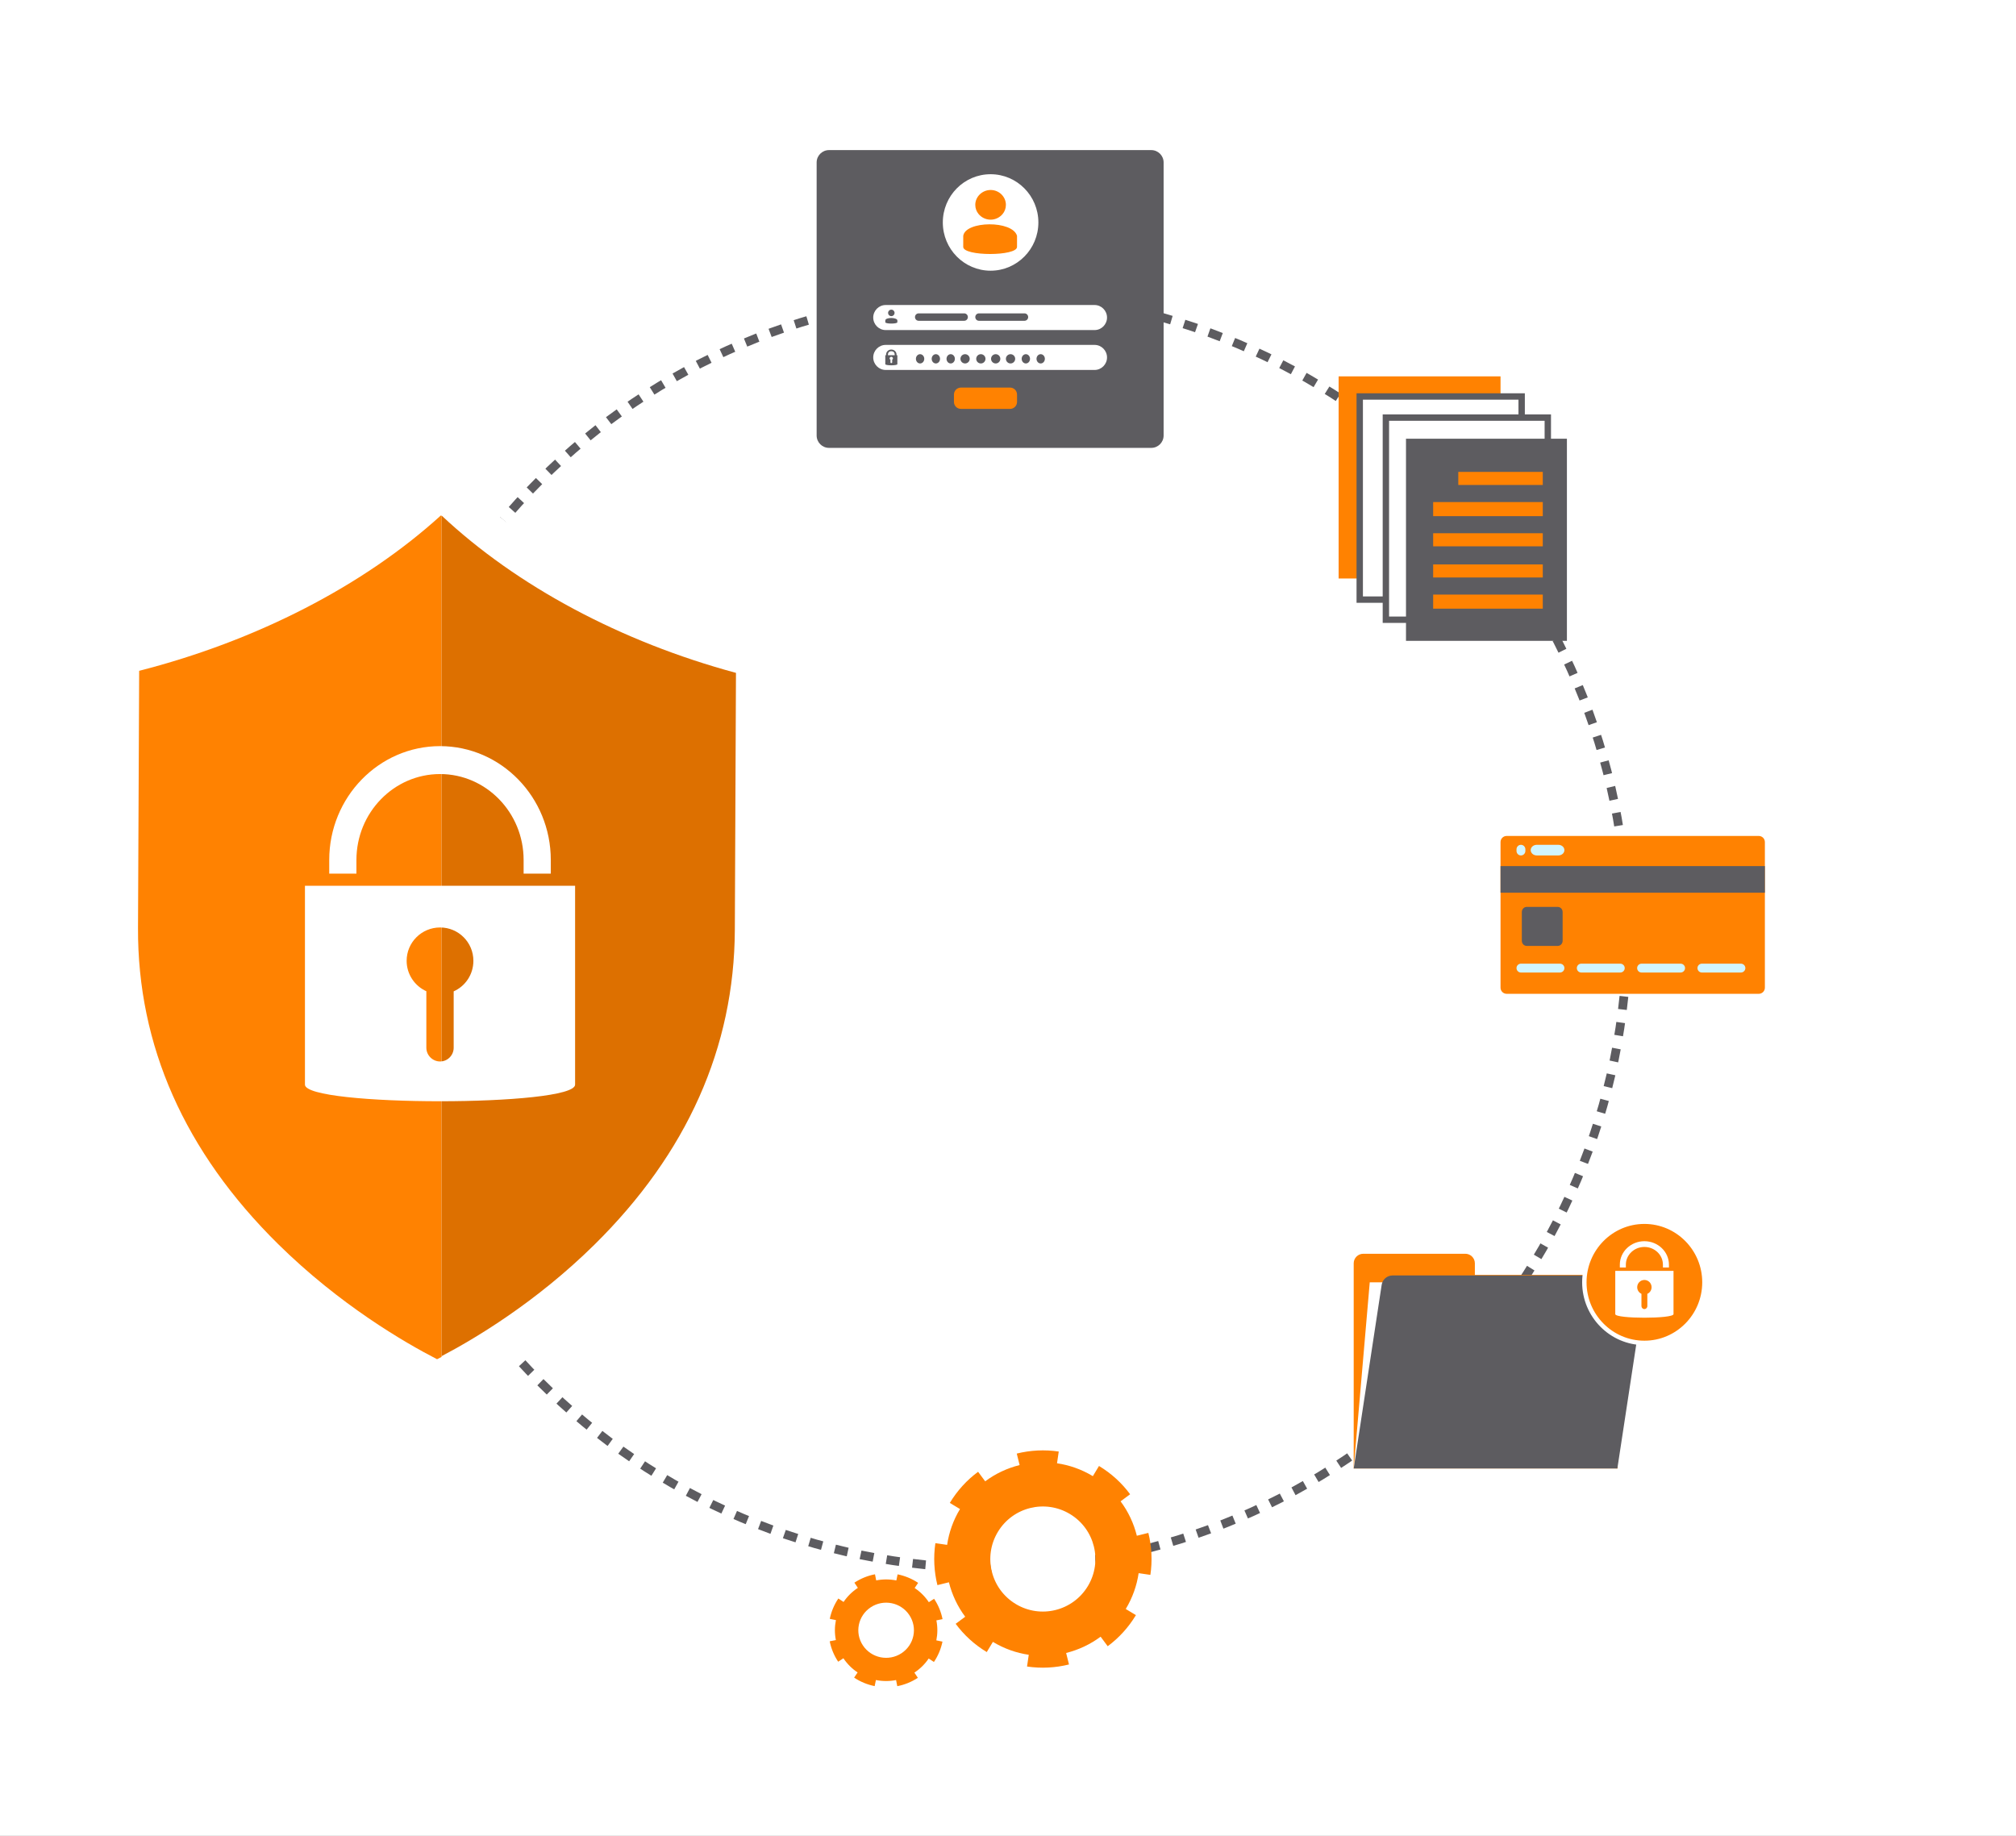 <svg xmlns="http://www.w3.org/2000/svg" width="2577" height="2347" viewBox="0 0 2577 2347" fill="none"><rect x="0" y="0" width="2577" height="2347" fill="#333333" stroke="none"/><g clip-path="url(#clip0_80_821)"><path d="M2577 0H0V2347H2577V0Z" fill="white"></path><path d="M1265.66 2004.56C1715.45 2004.56 2080.08 1639.94 2080.08 1190.14C2080.08 740.353 1715.45 375.725 1265.66 375.725C815.868 375.725 451.24 740.353 451.24 1190.14C451.24 1639.94 815.868 2004.56 1265.66 2004.56Z" stroke="#5D5C60" stroke-width="11.223" stroke-miterlimit="10" stroke-dasharray="16.84 16.84"></path><path d="M561.184 589.132C461.337 695.995 301.987 783.585 131.486 820.905C131.443 832.284 131.163 895.33 129.85 1185.87C128.106 1573.46 497.289 1762.86 554.596 1791.94C610.138 1766.41 983.971 1577.29 985.694 1189.7C986.985 899.138 987.265 836.113 987.33 824.734C817.173 785.886 660.062 696.899 561.162 589.132H561.184Z" fill="white"></path><path d="M563.517 658.973C464.861 748.663 328.173 819.153 177.887 857.573L176.41 1186.18C175.737 1336.54 236.012 1472.55 355.584 1590.48C434.148 1667.97 516.752 1716.01 558.673 1737.62C560.476 1736.72 562.452 1735.68 564.407 1734.69V659.747C564.125 659.489 563.821 659.231 563.538 658.973H563.517Z" fill="#FF8201"></path><path d="M564.406 658.973V1733.74C607.249 1711.27 685.1 1664.83 759.664 1591.36C878.202 1474.53 938.656 1339.06 939.317 1188.74L940.769 860.188C793.819 820.569 660.488 749.164 564.406 658.994V658.973Z" fill="#DD7000"></path><path d="M389.807 1132.34V1386.58C389.807 1414.9 735.129 1414.9 735.129 1386.58V1132.34H389.807ZM579.927 1267.36V1339.42C579.927 1349.03 572.132 1356.98 562.532 1356.98C552.933 1356.98 544.987 1349.01 544.987 1339.42V1267.19C530.19 1260.52 519.796 1245.56 519.796 1228.3C519.796 1204.72 538.974 1185.67 562.532 1185.67C586.091 1185.67 605.118 1204.7 605.118 1228.3C605.118 1245.71 594.874 1260.68 579.927 1267.34V1267.36Z" fill="white"></path><path d="M704.088 1116.82H669.326V1099.35C669.326 1038.8 621.389 989.549 562.477 989.549C503.566 989.549 455.608 1038.8 455.608 1099.35V1116.82H420.846V1099.35C420.846 1019.12 484.37 953.854 562.456 953.854C640.542 953.854 704.066 1019.12 704.066 1099.35V1116.82H704.088Z" fill="white"></path><path d="M1918.09 481.143H1711.12V739.546H1918.09V481.143Z" fill="#FF8201"></path><path d="M1945.09 506.855H1738.11V766.543H1945.09V506.855Z" fill="white" stroke="#5D5C60" stroke-width="8.151" stroke-miterlimit="10"></path><path d="M1978.52 533.852H1771.54V792.255H1978.52V533.852Z" fill="white" stroke="#5D5C60" stroke-width="8.151" stroke-miterlimit="10"></path><path d="M2002.94 560.85H1797.25V819.252H2002.94V560.85Z" fill="#5D5C60"></path><path d="M1972.09 603.274H1864.1V619.987H1972.09V603.274Z" fill="#FF8201"></path><path d="M1972.09 641.841H1831.96V659.84H1972.09V641.841Z" fill="#FF8201"></path><path d="M1972.09 681.694H1831.96V698.407H1972.09V681.694Z" fill="#FF8201"></path><path d="M1972.09 721.548H1831.96V738.26H1972.09V721.548Z" fill="#FF8201"></path><path d="M1972.09 760.115H1831.96V778.113H1972.09V760.115Z" fill="#FF8201"></path><path d="M1380.38 2040.86C1406.65 2014.59 1406.65 1972 1380.38 1945.73C1354.11 1919.46 1311.52 1919.46 1285.25 1945.73C1258.98 1972 1258.98 2014.59 1285.25 2040.86C1311.52 2067.13 1354.11 2067.13 1380.38 2040.86Z" fill="white"></path><path d="M1439.03 2056.92C1447.73 2042.48 1453.18 2026.87 1455.48 2011.12L1460.49 2011.85L1470.37 2013.3L1470.5 2013.32C1473.16 1995.29 1472.26 1977.07 1467.9 1959.65L1453.2 1963.29C1449.26 1947.53 1442.31 1932.52 1432.41 1919.3L1444.59 1910.24C1434.17 1896.09 1420.79 1883.72 1404.82 1874.09L1396.97 1887.1C1382.47 1878.36 1366.92 1872.95 1351.17 1870.65L1353.36 1855.63C1335.34 1852.97 1317.08 1853.93 1299.7 1858.23L1303.34 1872.92C1287.58 1876.87 1272.57 1883.81 1259.34 1893.72L1250.28 1881.53C1236.13 1891.96 1223.76 1905.34 1214.13 1921.31L1227.14 1929.16C1218.4 1943.65 1212.99 1959.21 1210.69 1974.96L1200.07 1973.39L1195.73 1972.79L1195.67 1972.76C1193.01 1990.78 1193.97 2009.03 1198.27 2026.42L1212.96 2022.78C1216.91 2038.54 1223.9 2053.58 1233.8 2066.81L1221.62 2075.86C1232.04 2090.01 1245.37 2102.35 1261.35 2111.99L1269.19 2098.97C1283.69 2107.71 1299.29 2113.16 1315.04 2115.47L1313.32 2127.13L1312.85 2130.48C1330.87 2133.14 1349.08 2132.16 1366.46 2127.85L1362.82 2113.15C1378.58 2109.21 1393.62 2102.22 1406.89 2092.34L1415.95 2104.53C1430.05 2094.07 1442.39 2080.74 1452.02 2064.77L1439.01 2056.92L1439.03 2056.92ZM1298.4 2050.56C1266.6 2031.38 1256.39 1990.13 1275.56 1958.34C1294.71 1926.6 1335.96 1916.38 1367.76 1935.56C1399.5 1954.7 1409.72 1995.95 1390.57 2027.7C1371.4 2059.5 1330.15 2069.71 1298.41 2050.57L1298.4 2050.56Z" fill="#FF8201"></path><path d="M1187.32 2048.25C1182.39 2040.87 1176.18 2034.77 1169.17 2030.13L1170.65 2027.92L1173.6 2023.56L1173.63 2023.5C1165.62 2018.18 1156.7 2014.5 1147.38 2012.64L1145.78 2020.43C1137.35 2018.75 1128.6 2018.66 1120.03 2020.38L1118.47 2012.56C1109.33 2014.31 1100.38 2017.87 1092.15 2023.27L1096.59 2029.92C1089.12 2034.82 1083 2040.98 1078.32 2047.93L1071.64 2043.5C1066.27 2051.45 1062.58 2060.32 1060.69 2069.53L1068.54 2071.12C1066.85 2079.48 1066.75 2088.16 1068.48 2096.67L1060.61 2098.21C1062.38 2107.27 1065.96 2116.15 1071.41 2124.32L1078.11 2119.92C1083.06 2127.33 1089.26 2133.4 1096.27 2138.04L1093.11 2142.72L1091.83 2144.64L1091.81 2144.66C1099.82 2149.99 1108.76 2153.65 1118.05 2155.53L1119.65 2147.74C1128.08 2149.42 1136.85 2149.49 1145.42 2147.78L1146.98 2155.6C1156.12 2153.84 1165.04 2150.3 1173.27 2144.9L1168.84 2138.25C1176.31 2133.34 1182.45 2127.17 1187.13 2120.22L1192.32 2123.67L1193.81 2124.65C1199.18 2116.71 1202.84 2107.85 1204.74 2098.64L1196.89 2097.05C1198.58 2088.69 1198.65 2079.98 1196.95 2071.46L1204.83 2069.92C1203.03 2060.87 1199.47 2052.02 1194.02 2043.86L1187.31 2048.26L1187.32 2048.25ZM1152.34 2113.49C1135.95 2124.25 1113.91 2119.8 1103.07 2103.55C1092.24 2087.32 1096.73 2065.46 1113.12 2054.7C1129.48 2043.96 1151.52 2048.41 1162.34 2064.64C1173.19 2080.89 1168.7 2102.76 1152.34 2113.49Z" fill="#FF8201"></path><path d="M2248.16 1068.66H1925.94C1921.61 1068.66 1918.09 1072.16 1918.09 1076.49V1262.66C1918.09 1266.99 1921.61 1270.49 1925.94 1270.49H2248.16C2252.49 1270.49 2256 1266.99 2256 1262.66V1076.49C2256 1072.16 2252.49 1068.66 2248.16 1068.66Z" fill="#FF8201"></path><path d="M2256 1107.21H1918.09V1141.23H2256V1107.21Z" fill="#5D5C60"></path><path d="M1994.01 1231.94H1944.23C1941.07 1231.94 1938.51 1234.48 1938.51 1237.61C1938.51 1240.74 1941.07 1243.28 1944.23 1243.28H1994.01C1997.18 1243.28 1999.74 1240.74 1999.74 1237.61C1999.74 1234.48 1997.18 1231.94 1994.01 1231.94Z" fill="#D1F5FF"></path><path d="M2071.11 1231.94H2021.34C2018.17 1231.94 2015.61 1234.48 2015.61 1237.61C2015.61 1240.74 2018.17 1243.28 2021.34 1243.28H2071.11C2074.28 1243.28 2076.84 1240.74 2076.84 1237.61C2076.84 1234.48 2074.28 1231.94 2071.11 1231.94Z" fill="#D1F5FF"></path><path d="M2148.22 1231.94H2098.44C2095.28 1231.94 2092.72 1234.48 2092.72 1237.61C2092.72 1240.74 2095.28 1243.28 2098.44 1243.28H2148.22C2151.39 1243.28 2153.95 1240.74 2153.95 1237.61C2153.95 1234.48 2151.39 1231.94 2148.22 1231.94Z" fill="#D1F5FF"></path><path d="M2225.33 1231.94H2175.55C2172.38 1231.94 2169.82 1234.48 2169.82 1237.61C2169.82 1240.74 2172.38 1243.28 2175.55 1243.28H2225.33C2228.49 1243.28 2231.05 1240.74 2231.05 1237.61C2231.05 1234.48 2228.49 1231.94 2225.33 1231.94Z" fill="#D1F5FF"></path><path d="M1944.18 1080C1941.04 1080 1938.51 1082.58 1938.51 1085.78V1087.82C1938.51 1091.02 1941.04 1093.6 1944.18 1093.6C1947.31 1093.6 1949.85 1091.02 1949.85 1087.82V1085.78C1949.85 1082.58 1947.31 1080 1944.18 1080Z" fill="#D1F5FF"></path><path d="M1956.65 1086.8C1956.65 1090.56 1960.13 1093.6 1964.41 1093.6H1991.97C1996.27 1093.6 1999.74 1090.55 1999.74 1086.8C1999.74 1083.03 1996.25 1080 1991.97 1080H1964.41C1960.12 1080 1956.65 1083.05 1956.65 1086.8Z" fill="#D1F5FF"></path><path d="M1991.19 1159.37H1951.58C1948.12 1159.37 1945.31 1162.31 1945.31 1165.95V1202.69C1945.31 1206.32 1948.12 1209.26 1951.58 1209.26H1991.19C1994.66 1209.26 1997.47 1206.32 1997.47 1202.69V1165.95C1997.47 1162.31 1994.66 1159.37 1991.19 1159.37Z" fill="#5D5C60"></path><path d="M1885.28 1629.84V1615C1885.28 1608.26 1879.8 1602.8 1873.04 1602.8H1742.65C1735.88 1602.8 1730.4 1608.26 1730.4 1615V1877.29H2067.67V1629.83H1885.28L1885.28 1629.84Z" fill="#FF8201"></path><path d="M2080.81 1639.3H1750.92L1730.4 1877.29H2065.19L2080.81 1639.3Z" fill="white"></path><path d="M2067.43 1877.28H1730.4L1766.16 1642.48C1767.2 1635.62 1773.14 1630.54 1780.13 1630.54H2088.58C2097.22 1630.54 2103.85 1638.19 2102.55 1646.69L2067.43 1877.29V1877.28Z" fill="#5D5C60"></path><path d="M2156.55 1693.59C2186.63 1663.51 2186.63 1614.73 2156.55 1584.65C2126.46 1554.57 2077.69 1554.57 2047.61 1584.65C2017.53 1614.73 2017.53 1663.51 2047.61 1693.59C2077.69 1723.67 2126.46 1723.67 2156.55 1693.59Z" fill="#FF8201"></path><path d="M2101.98 1719.6C2058.11 1719.6 2022.41 1683.58 2022.41 1639.3C2022.41 1595.01 2058.11 1559 2101.98 1559C2145.85 1559 2181.55 1595.02 2181.55 1639.3C2181.55 1683.57 2145.85 1719.6 2101.98 1719.6ZM2101.98 1564.66C2061.2 1564.66 2028.04 1598.14 2028.04 1639.3C2028.04 1680.45 2061.2 1713.94 2101.98 1713.94C2142.76 1713.94 2175.92 1680.45 2175.92 1639.3C2175.92 1598.14 2142.76 1564.66 2101.98 1564.66Z" fill="white"></path><path d="M2064.75 1624.7V1679.95C2064.75 1686.1 2139.21 1686.1 2139.21 1679.95V1624.7H2064.75ZM2105.75 1654.04V1669.7C2105.75 1671.79 2104.07 1673.52 2102 1673.52C2099.94 1673.52 2098.22 1671.79 2098.22 1669.7V1654.01C2095.03 1652.56 2092.79 1649.31 2092.79 1645.56C2092.79 1640.43 2096.92 1636.3 2102 1636.3C2107.08 1636.3 2111.18 1640.43 2111.18 1645.56C2111.18 1649.34 2108.97 1652.6 2105.75 1654.04Z" fill="white"></path><path d="M2133.37 1620.32H2125.67V1616.72C2125.67 1604.25 2115.04 1594.1 2101.98 1594.1C2088.92 1594.1 2078.29 1604.25 2078.29 1616.72V1620.32H2070.59V1616.72C2070.59 1600.18 2084.67 1586.74 2101.98 1586.74C2119.29 1586.74 2133.37 1600.18 2133.37 1616.72V1620.32Z" fill="white"></path><path d="M1908.45 936.24C1915.91 936.24 1921.95 930.197 1921.95 922.742C1921.95 915.287 1915.91 909.243 1908.45 909.243C1901 909.243 1894.95 915.287 1894.95 922.742C1894.95 930.197 1901 936.24 1908.45 936.24Z" fill="white"></path><path d="M1628.19 937.526C1625.71 937.526 1623.69 935.53 1623.69 933.074V885.413C1623.69 882.957 1625.71 880.96 1628.19 880.96C1630.67 880.96 1632.69 882.957 1632.69 885.413V933.074C1632.69 935.53 1630.67 937.526 1628.19 937.526Z" fill="white"></path><path d="M1600.55 909.244C1600.55 907.116 1602.55 905.387 1605 905.387H1652.67C1655.12 905.387 1657.12 907.116 1657.12 909.244C1657.12 911.371 1655.12 913.1 1652.67 913.1H1605C1602.55 913.1 1600.55 911.371 1600.55 909.244Z" fill="white"></path><path d="M1471.64 191.886H1059.67C1050.96 191.886 1043.89 198.966 1043.89 207.7V556.747C1043.89 565.481 1050.96 572.561 1059.67 572.561H1471.64C1480.36 572.561 1487.42 565.481 1487.42 556.747V207.7C1487.42 198.966 1480.36 191.886 1471.64 191.886Z" fill="#5D5C60"></path><path d="M1399.19 421.951H1132.13C1123.39 421.951 1116.23 414.749 1116.23 405.942C1116.23 397.141 1123.38 389.932 1132.13 389.932H1399.19C1407.93 389.932 1415.08 397.134 1415.08 405.942C1415.08 414.743 1407.93 421.951 1399.19 421.951Z" fill="white"></path><path d="M1399.19 472.946H1132.13C1123.39 472.946 1116.23 465.744 1116.23 456.936C1116.23 448.135 1123.38 440.926 1132.13 440.926H1399.19C1407.93 440.926 1415.08 448.128 1415.08 456.936C1415.08 465.737 1407.93 472.946 1399.19 472.946Z" fill="white"></path><path d="M1181.46 458.715C1181.46 461.989 1179.07 464.644 1176.12 464.644C1173.18 464.644 1170.79 461.989 1170.79 458.715C1170.79 455.441 1173.18 452.785 1176.12 452.785C1179.07 452.785 1181.46 455.441 1181.46 458.715Z" fill="#5D5C60"></path><path d="M1201.62 458.715C1201.62 461.989 1199.23 464.644 1196.28 464.644C1193.34 464.644 1190.95 461.989 1190.95 458.715C1190.95 455.441 1193.34 452.785 1196.28 452.785C1199.23 452.785 1201.62 455.441 1201.62 458.715Z" fill="#5D5C60"></path><path d="M1220.59 458.715C1220.59 461.989 1218.21 464.644 1215.26 464.644C1212.31 464.644 1209.92 461.989 1209.92 458.715C1209.92 455.441 1212.31 452.785 1215.26 452.785C1218.21 452.785 1220.59 455.441 1220.59 458.715Z" fill="#5D5C60"></path><path d="M1239.57 458.715C1239.57 461.989 1236.91 464.644 1233.64 464.644C1230.36 464.644 1227.71 461.989 1227.71 458.715C1227.71 455.441 1230.36 452.785 1233.64 452.785C1236.91 452.785 1239.57 455.441 1239.57 458.715Z" fill="#5D5C60"></path><path d="M1259.73 458.715C1259.73 461.989 1257.07 464.644 1253.8 464.644C1250.53 464.644 1247.87 461.989 1247.87 458.715C1247.87 455.441 1250.53 452.785 1253.8 452.785C1257.07 452.785 1259.73 455.441 1259.73 458.715Z" fill="#5D5C60"></path><path d="M1278.7 458.715C1278.7 461.989 1276.05 464.644 1272.77 464.644C1269.5 464.644 1266.84 461.989 1266.84 458.715C1266.84 455.441 1269.5 452.785 1272.77 452.785C1276.05 452.785 1278.7 455.441 1278.7 458.715Z" fill="#5D5C60"></path><path d="M1297.68 458.715C1297.68 461.989 1295.02 464.644 1291.75 464.644C1288.47 464.644 1285.82 461.989 1285.82 458.715C1285.82 455.441 1288.47 452.785 1291.75 452.785C1295.02 452.785 1297.68 455.441 1297.68 458.715Z" fill="#5D5C60"></path><path d="M1316.65 458.715C1316.65 461.989 1314.26 464.644 1311.32 464.644C1308.37 464.644 1305.98 461.989 1305.98 458.715C1305.98 455.441 1308.37 452.785 1311.32 452.785C1314.26 452.785 1316.65 455.441 1316.65 458.715Z" fill="#5D5C60"></path><path d="M1335.63 458.715C1335.63 461.989 1333.24 464.644 1330.29 464.644C1327.34 464.644 1324.95 461.989 1324.95 458.715C1324.95 455.441 1327.34 452.785 1330.29 452.785C1333.24 452.785 1335.63 455.441 1335.63 458.715Z" fill="#5D5C60"></path><path d="M1266.25 346.054C1299.98 346.054 1327.33 318.444 1327.33 284.387C1327.33 250.329 1299.98 222.72 1266.25 222.72C1232.52 222.72 1205.18 250.329 1205.18 284.387C1205.18 318.444 1232.52 346.054 1266.25 346.054Z" fill="white"></path><path d="M1266.33 280.829C1272.41 280.829 1278.02 277.97 1281.61 273.601C1284.25 270.439 1285.82 266.372 1285.82 261.855C1285.82 251.465 1277.09 242.88 1266.33 242.88C1255.57 242.88 1246.68 251.465 1246.68 261.855C1246.68 266.372 1248.24 270.439 1250.9 273.601C1254.48 277.97 1260.09 280.829 1266.33 280.829Z" fill="#FF8201"></path><path d="M1300.03 315.63C1300.03 327.733 1231.27 327.733 1231.27 315.63L1231.29 301.526C1234 282.244 1294.44 281.432 1300.05 301.526L1300.03 315.63Z" fill="#FF8201"></path><path d="M1146.01 454.076V453.209C1146.01 449.702 1143.01 446.855 1139.34 446.855C1135.66 446.855 1132.67 449.709 1132.67 453.209V454.076H1131.65V465.531C1131.65 467.511 1147.07 467.511 1147.07 465.531V454.076H1146.01ZM1135.04 453.209C1135.04 451.009 1136.46 449.016 1139.33 449.016C1142.2 449.016 1143.67 450.882 1143.67 453.209V454.076H1135.04V453.209ZM1140.47 459.85V463.157C1140.47 463.751 1139.94 464.177 1139.31 464.177C1138.68 464.177 1138.24 463.751 1138.24 463.157V459.85C1137.62 459.51 1137.17 458.917 1137.17 458.15C1137.17 457.05 1138.15 456.116 1139.3 456.116C1140.46 456.116 1141.44 457.05 1141.44 458.15C1141.44 458.91 1140.99 459.51 1140.46 459.85H1140.47Z" fill="#5D5C60"></path><path d="M1139.37 404.163C1140.66 404.163 1141.85 403.536 1142.61 402.584C1143.18 401.891 1143.51 401.005 1143.51 400.012C1143.51 397.74 1141.66 395.861 1139.38 395.861C1137.1 395.861 1135.21 397.74 1135.21 400.012C1135.21 400.998 1135.54 401.891 1136.11 402.584C1136.87 403.536 1138.06 404.163 1139.38 404.163H1139.37Z" fill="#5D5C60"></path><path d="M1147.07 411.948C1147.07 414.217 1131.65 414.217 1131.65 411.948L1131.73 409.304C1132.34 405.69 1145.82 405.534 1147.07 409.304V411.948Z" fill="#5D5C60"></path><path d="M1232.55 410.093H1174.25C1171.69 410.093 1169.6 407.958 1169.6 405.349C1169.6 402.74 1171.69 400.605 1174.25 400.605H1232.55C1235.11 400.605 1237.2 402.74 1237.2 405.349C1237.2 407.958 1235.11 410.093 1232.55 410.093Z" fill="#5D5C60"></path><path d="M1309.63 410.093H1251.33C1248.77 410.093 1246.68 407.958 1246.68 405.349C1246.68 402.74 1248.77 400.605 1251.33 400.605H1309.63C1312.19 400.605 1314.28 402.74 1314.28 405.349C1314.28 407.958 1312.19 410.093 1309.63 410.093Z" fill="#5D5C60"></path><path d="M1291.09 495.478H1228.37C1223.42 495.478 1219.41 499.478 1219.41 504.414V513.817C1219.41 518.752 1223.42 522.753 1228.37 522.753H1291.09C1296.04 522.753 1300.05 518.752 1300.05 513.817V504.414C1300.05 499.478 1296.04 495.478 1291.09 495.478Z" fill="#FF8201"></path><path d="M1178.88 1228.07C1186.69 1228.07 1193.02 1221.45 1193.02 1213.28C1193.02 1205.12 1186.69 1198.5 1178.88 1198.5C1171.07 1198.5 1164.74 1205.12 1164.74 1213.28C1164.74 1221.45 1171.07 1228.07 1178.88 1228.07Z" stroke="white" stroke-width="5.438" stroke-miterlimit="10"></path></g><defs><clipPath id="clip0_80_821"><rect width="2577" height="2347" fill="white"></rect></clipPath></defs></svg>
